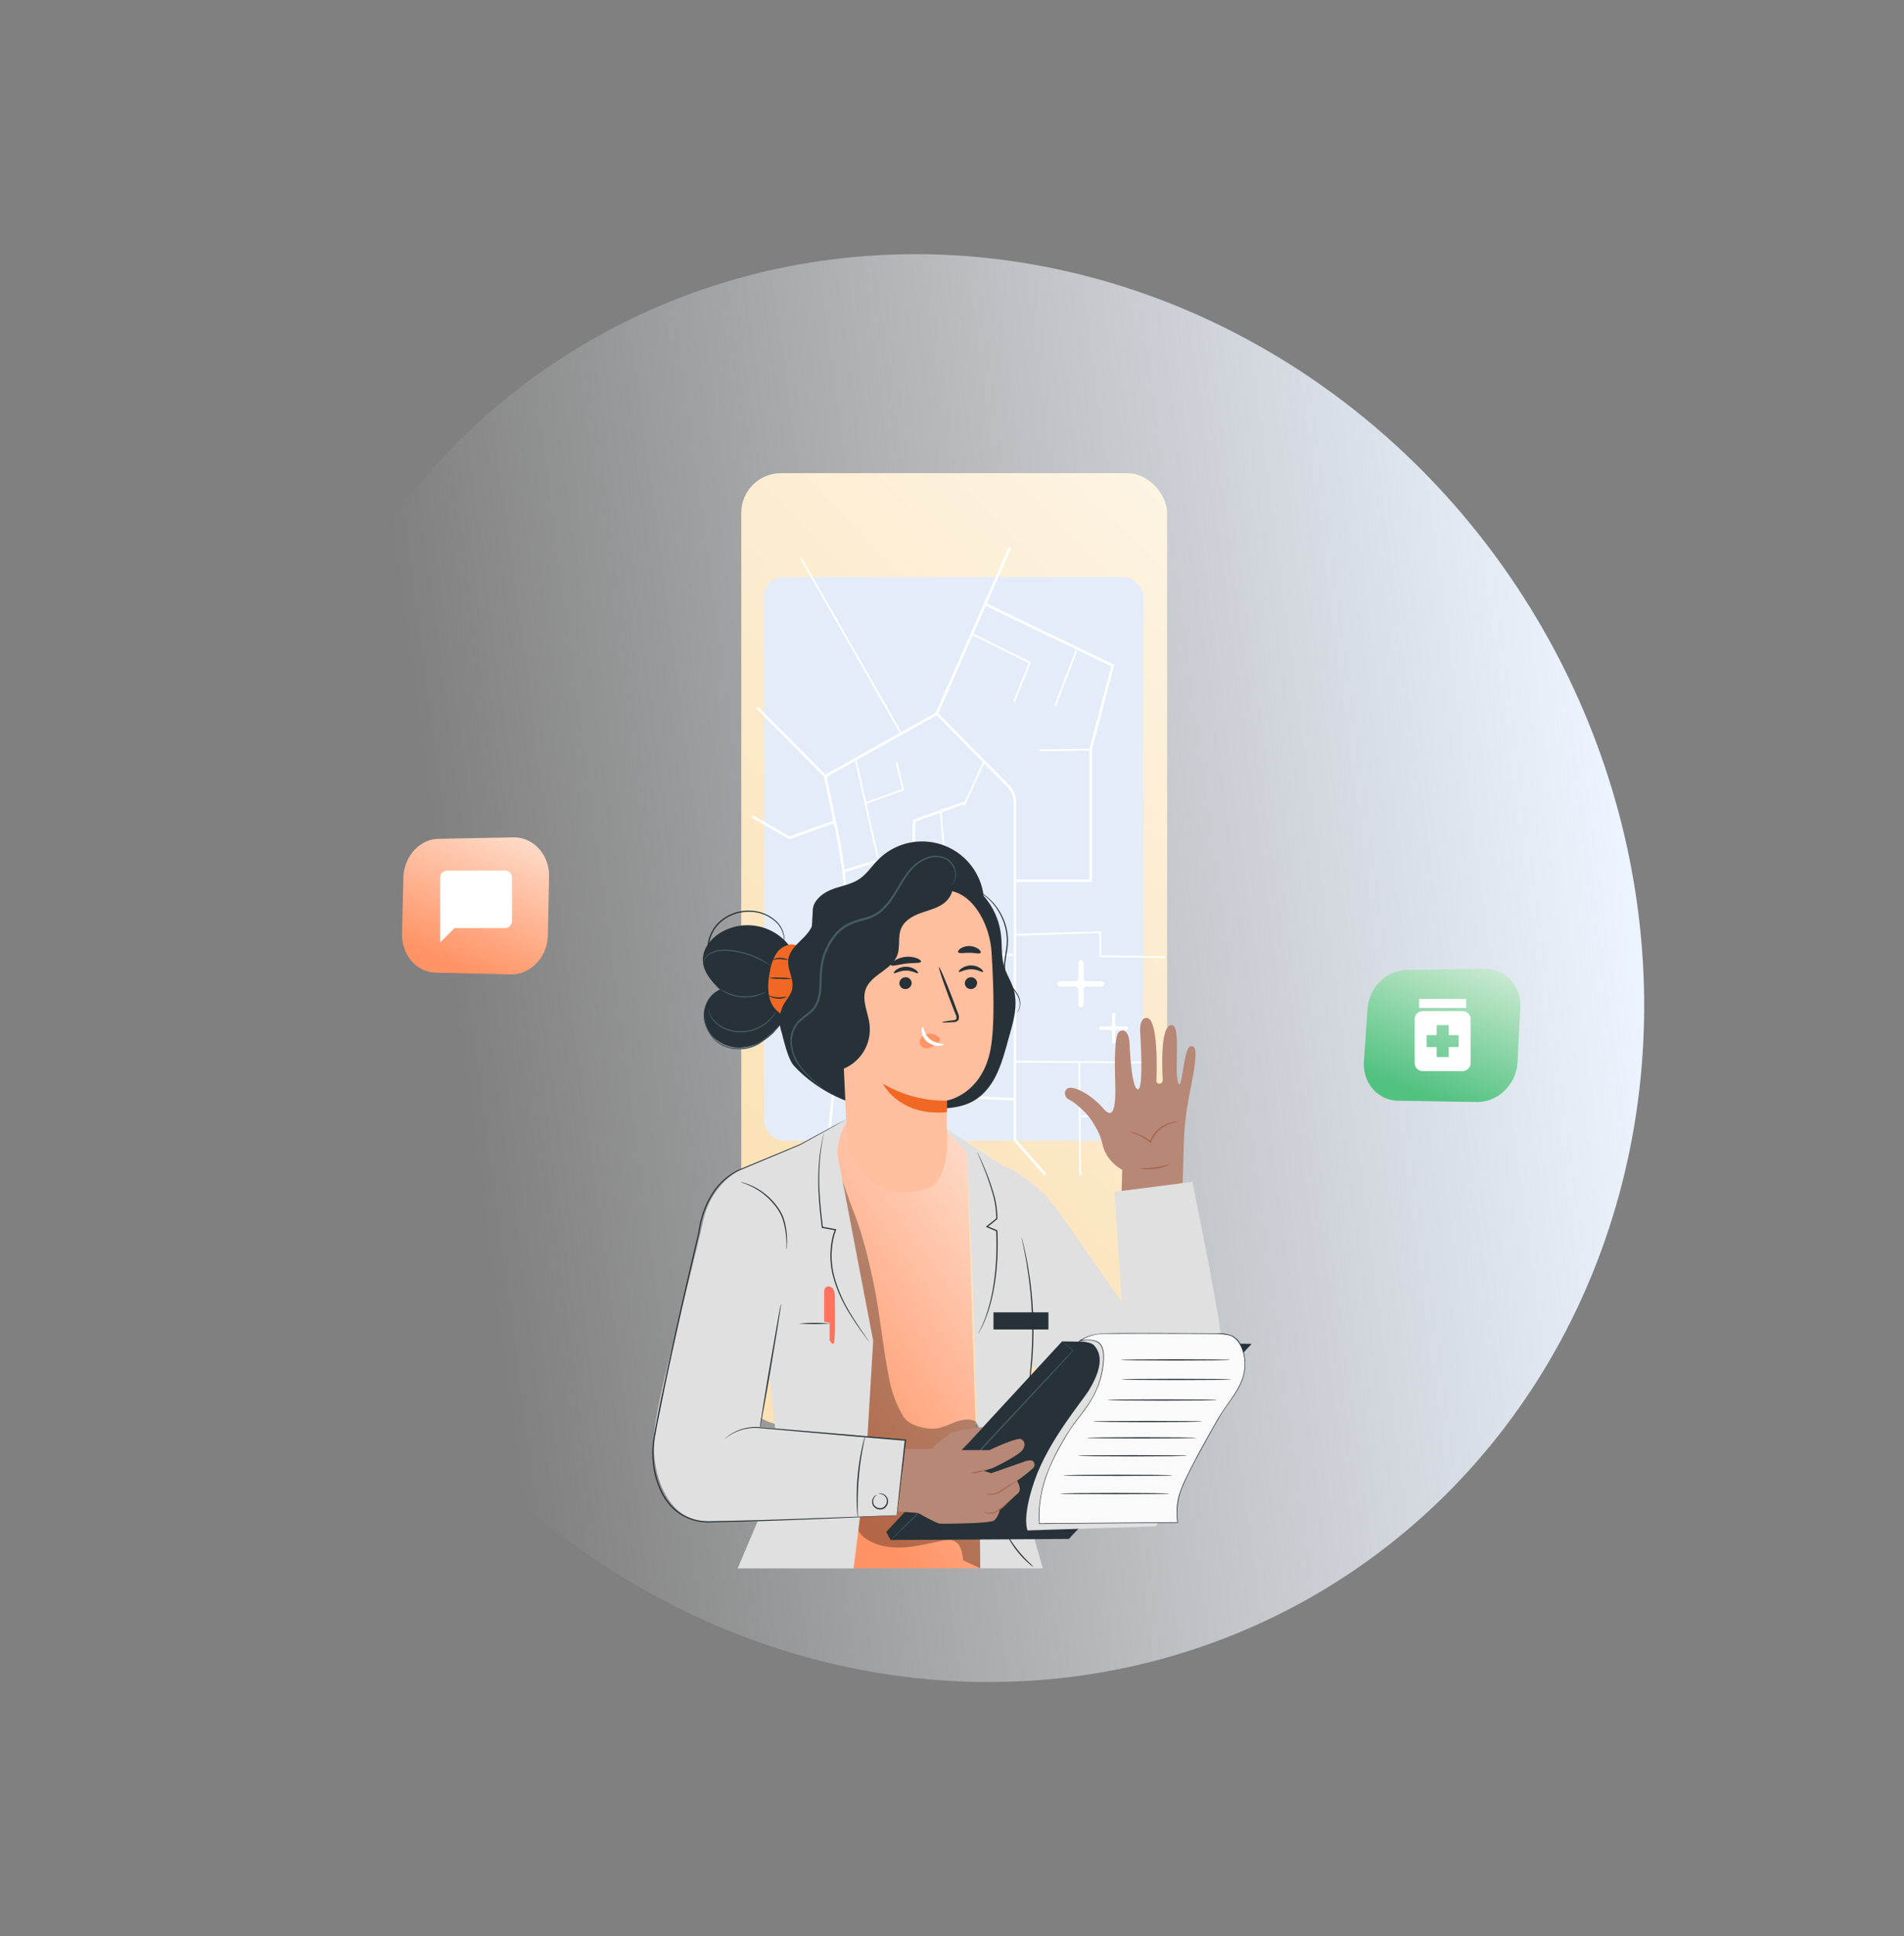 <svg xmlns="http://www.w3.org/2000/svg" xmlns:xlink="http://www.w3.org/1999/xlink" width="1051.866" height="1069.221" viewBox="0 0 1051.866 1069.221">
  <rect x="0" y="0" width="1051.866" height="1069.221" fill="#808080" stroke="none"/>
  <defs>
    <linearGradient id="linear-gradient" x1="0.664" y1="0.03" x2="0.327" y2="0.823" gradientUnits="objectBoundingBox">
      <stop offset="0" stop-color="#ecf4ff"/>
      <stop offset="1" stop-color="#f7f9fc" stop-opacity="0"/>
    </linearGradient>
    <linearGradient id="linear-gradient-2" x1="1.128" y1="-0.377" x2="0.5" y2="1" gradientUnits="objectBoundingBox">
      <stop offset="0" stop-color="#fefbf4"/>
      <stop offset="1" stop-color="#fbe1b5"/>
    </linearGradient>
    <linearGradient id="linear-gradient-3" x1="1.128" y1="-0.377" x2="0.5" y2="1" gradientUnits="objectBoundingBox">
      <stop offset="0" stop-color="#fefbf4"/>
      <stop offset="1" stop-color="#ff9365"/>
    </linearGradient>
    <linearGradient id="linear-gradient-5" x1="1.128" y1="-0.377" x2="0.5" y2="1" gradientUnits="objectBoundingBox">
      <stop offset="0" stop-color="#fefbf4"/>
      <stop offset="1" stop-color="#52c280"/>
    </linearGradient>
  </defs>
  <g id="ill_doctors" transform="translate(-16 -5.389)">
    <ellipse id="Ellipse_6917" data-name="Ellipse 6917" cx="400.04" cy="376.332" rx="400.04" ry="376.332" transform="translate(667.826 5.389) rotate(60)" fill="url(#linear-gradient)"/>
    <g id="Group_41" data-name="Group 41" transform="translate(425.508 266.667)">
      <g id="Group_38" data-name="Group 38">
        <g id="base">
          <g id="Group_35" data-name="Group 35">
            <rect id="Rectangle_62" data-name="Rectangle 62" width="235.267" height="525.252" rx="22" fill="url(#linear-gradient-2)"/>
          </g>
        </g>
        <g id="map" transform="translate(6.13 40.956)">
          <g id="Group_37" data-name="Group 37">
            <rect id="Rectangle_69" data-name="Rectangle 69" width="209.57" height="311.247" rx="11.049" transform="translate(6.452 16.45)" fill="#e4ecf9"/>
            <g id="Group_36" data-name="Group 36">
              <line id="Line_39" data-name="Line 39" x1="8.788" y2="21.657" transform="translate(144.608 63.551)" fill="none" stroke="#fff" stroke-width="0.992"/>
              <line id="Line_40" data-name="Line 40" x2="32.37" y2="3.905" transform="translate(48.611 268.406)" fill="none" stroke="#fff" stroke-width="0.992"/>
              <line id="Line_41" data-name="Line 41" x2="54.951" y2="96.214" transform="translate(26.919 6.036)" fill="none" stroke="#fff" stroke-width="0.992"/>
              <line id="Line_42" data-name="Line 42" x1="11.791" y2="30.77" transform="translate(167.3 56.806)" fill="none" stroke="#fff" stroke-width="0.992"/>
              <path id="Path_69" data-name="Path 69" d="M251.849,162.406l40.22,40.738a12.856,12.856,0,0,1,3.556,7.4h0a13.569,13.569,0,0,1,.107,1.7v186.37l16.909,19.172" transform="translate(-150.68 -71.267)" fill="none" stroke="#fff" stroke-width="1.417"/>
              <line id="Line_43" data-name="Line 43" x1="40.49" y2="91.836" transform="translate(101.893)" fill="none" stroke="#fff" stroke-width="1.417"/>
              <line id="Line_44" data-name="Line 44" x1="31.591" y1="15.622" transform="translate(121.693 48.048)" fill="none" stroke="#fff" stroke-width="0.992"/>
              <line id="Line_45" data-name="Line 45" x2="74.752" y2="0.474" transform="translate(144.608 284.028)" fill="none" stroke="#fff" stroke-width="0.992"/>
              <path id="Path_70" data-name="Path 70" d="M186.6,160.672l37.6,37.87,62.07-34.793" transform="translate(-183.926 -72.15)" fill="none" stroke="#fff" stroke-width="1.417"/>
              <path id="Path_71" data-name="Path 71" d="M211.578,185.76l6.332,30.164a269.867,269.867,0,0,1,4.379,82.454L211.356,406.829" transform="translate(-171.311 -59.368)" fill="none" stroke="#fff" stroke-width="1.417"/>
              <path id="Path_72" data-name="Path 72" d="M218.535,233.184l38.108-11.9c0-2.839.444-15.857.444-15.857l27.587-9.941" transform="translate(-167.653 -54.415)" fill="none" stroke="#fff" stroke-width="1.417"/>
              <line id="Line_46" data-name="Line 46" x2="6.897" y2="79.173" transform="translate(104.118 146.274)" fill="none" stroke="#fff" stroke-width="0.992"/>
              <line id="Line_47" data-name="Line 47" x1="11.012" y2="24.142" transform="translate(117.021 118.227)" fill="none" stroke="#fff" stroke-width="0.992"/>
              <line id="Line_48" data-name="Line 48" x1="12.459" y1="55.031" transform="translate(56.953 116.806)" fill="none" stroke="#fff" stroke-width="0.992"/>
              <line id="Line_49" data-name="Line 49" x1="1.223" y2="40.356" transform="translate(123.696 224.5)" fill="none" stroke="#fff" stroke-width="0.992"/>
              <line id="Line_50" data-name="Line 50" y1="7.692" x2="21.469" transform="translate(61.848 133.848)" fill="none" stroke="#fff" stroke-width="0.992"/>
              <line id="Line_51" data-name="Line 51" x1="3.671" y1="15.267" transform="translate(79.646 118.582)" fill="none" stroke="#fff" stroke-width="0.992"/>
              <path id="Path_73" data-name="Path 73" d="M287.443,275.628h40.935V203.2l12.236-46.391-70.747-34.083" transform="translate(-141.5 -91.483)" fill="none" stroke="#fff" stroke-width="1.417"/>
              <path id="Path_74" data-name="Path 74" d="M216.367,288.309" transform="translate(-168.758 -7.121)" fill="#fff"/>
              <path id="Path_75" data-name="Path 75" d="M186.006,246.913l22.693,7.574-7.564,42.6,31.147,5.68" transform="translate(-184.226 -28.211)" fill="none" stroke="#fff" stroke-width="1.417"/>
              <line id="Line_52" data-name="Line 52" x2="28.032" y2="5.68" transform="translate(21.802 242.371)" fill="none" stroke="#fff" stroke-width="0.992"/>
              <path id="Path_76" data-name="Path 76" d="M230.212,203.34l-24.917,8.994L184.827,200.5" transform="translate(-184.827 -51.858)" fill="none" stroke="#fff" stroke-width="1.417"/>
              <line id="Line_53" data-name="Line 53" x2="0.445" y2="62.486" transform="translate(180.649 284.501)" fill="none" stroke="#fff" stroke-width="0.992"/>
              <line id="Line_54" data-name="Line 54" x1="49.834" y1="2.367" transform="translate(94.774 302.49)" fill="none" stroke="#fff" stroke-width="1.417"/>
              <path id="Path_77" data-name="Path 77" d="M257.881,368l7.564-100.356-46.719-5.681" transform="translate(-167.556 -20.542)" fill="none" stroke="#fff" stroke-width="1.417"/>
              <path id="Path_78" data-name="Path 78" d="M226.979,335.382l2.435-24.644,13.637,1.671L245,292.777" transform="translate(-163.351 -4.844)" fill="none" stroke="#fff" stroke-width="0.992"/>
              <path id="Path_79" data-name="Path 79" d="M281.216,244.256c.661,0,46.72-1.42,46.72-1.42v13.255l36.04.474" transform="translate(-135.718 -30.289)" fill="none" stroke="#fff" stroke-width="0.992"/>
              <path id="Path_80" data-name="Path 80" d="M305.092,310.421c1.336-.474,25.362-.474,25.362-.474" transform="translate(-123.554 3.903)" fill="none" stroke="#fff" stroke-width="0.992"/>
              <line id="Line_55" data-name="Line 55" x1="28.477" y2="0.473" transform="translate(158.402 111.718)" fill="none" stroke="#fff" stroke-width="0.992"/>
              <path id="Path_81" data-name="Path 81" d="M239.506,298.49c.223-.709,5.562-48.284,5.562-48.284l55.84,1.42" transform="translate(-156.969 -26.534)" fill="none" stroke="#fff" stroke-width="1.417"/>
            </g>
          </g>
        </g>
      </g>
      <g id="Group_40" data-name="Group 40" transform="translate(174.707 269.094)">
        <path id="Path_86" data-name="Path 86" d="M312.7,281.747h5.211a.93.93,0,0,1,.9.957v5.558a.929.929,0,0,0,.9.958h0a.929.929,0,0,0,.9-.958V282.7a.929.929,0,0,1,.9-.957h5.209a.93.93,0,0,0,.9-.959h0a.929.929,0,0,0-.9-.958H321.5a.929.929,0,0,1-.9-.959v-5.556a.929.929,0,0,0-.9-.959h0a.929.929,0,0,0-.9.959v5.556a.93.93,0,0,1-.9.959H312.7a.93.93,0,0,0-.9.958h0A.931.931,0,0,0,312.7,281.747Z" transform="translate(-288.713 -243.385)" fill="#fff"/>
        <path id="Path_87" data-name="Path 87" d="M297.978,267.581h8.532a1.47,1.47,0,0,1,1.47,1.47v8.532a1.473,1.473,0,0,0,1.472,1.472h0a1.471,1.471,0,0,0,1.47-1.472v-8.532a1.47,1.47,0,0,1,1.472-1.47h8.532a1.471,1.471,0,0,0,1.47-1.472h0a1.47,1.47,0,0,0-1.47-1.47h-8.532a1.472,1.472,0,0,1-1.472-1.472v-8.532a1.471,1.471,0,0,0-1.47-1.472h0a1.473,1.473,0,0,0-1.472,1.472v8.532a1.471,1.471,0,0,1-1.47,1.472h-8.532a1.47,1.47,0,0,0-1.472,1.47h0A1.472,1.472,0,0,0,297.978,267.581Z" transform="translate(-296.506 -253.164)" fill="#fff"/>
      </g>
    </g>
    <g id="doctor" transform="translate(106.25 388.851)">
      <path id="Path_1038" data-name="Path 1038" d="M439.613,359.4l5.737,5.737a3.413,3.413,0,0,0,2.337.969,3.307,3.307,0,0,0,3.32-3.32,3.412,3.412,0,0,0-.969-2.337l-5.737-5.737a3.327,3.327,0,0,0-5.671,2.337,3.453,3.453,0,0,0,.983,2.35Z" transform="translate(55.269 89.392)" fill="#fafafa"/>
      <path id="Path_1039" data-name="Path 1039" d="M458.225,292.935a60,60,0,0,1-12.855,0A60,60,0,0,1,458.225,292.935Z" transform="translate(57.48 69.337)" fill="#455a64"/>
      <path id="Path_1040" data-name="Path 1040" d="M504.3,190.209c-2.271-6.892,1.833-31.607-3.572-31.647-6.906-.066-4.927,27.888-4.94,30.438s-3.626,2.47-3.493.212c.186-3.24,1.328-35.179-5.631-34.621-3.838.305-3.347,7.278-3.347,7.278s2.138,31.952-1.129,32.112-4.436-18.486-4.7-25.046c-.266-6.282-2.908-8.778-5.8-6.64s-2.311,21.023-2.151,27.331.9,23.586-6.388,15.179-15.936-12.191-19.017-11.594-3.187,5.046-.066,6.494c2.523,1.169,6.162,4.409,8.792,6.959a39.838,39.838,0,0,1,5.312,7.224,34.726,34.726,0,0,1,4.4,10.624,21.487,21.487,0,0,0,10.877,13.918h0l-.345,11.713,33.665-2.922.651-22.151c.345-16.932,3.307-28.327,5.086-38.393,2.855-16.056.784-16.547-1.142-16.454C507.151,170.369,506.526,196.929,504.3,190.209Z" transform="translate(56.297 24.069)" fill="#b78876"/>
      <path id="Path_1041" data-name="Path 1041" d="M495.466,197.79a39.606,39.606,0,0,0-4.621,1.155,17.809,17.809,0,0,0-8.738,7,16.975,16.975,0,0,0-1.554,3.108l-.2.5-.412-.345a27.688,27.688,0,0,0-7.809-4.582c-2.125-.823-3.479-1.1-3.453-1.222a11.355,11.355,0,0,1,3.626.757,24.821,24.821,0,0,1,8.127,4.449l-.611.173a17.27,17.27,0,0,1,1.607-3.267,17.782,17.782,0,0,1,4.489-4.715,17.463,17.463,0,0,1,4.741-2.39,15.059,15.059,0,0,1,3.506-.677,4.37,4.37,0,0,1,1.3.053Z" transform="translate(65.126 38.215)" fill="#aa6550"/>
      <path id="Path_1042" data-name="Path 1042" d="M489.433,215.607a22.152,22.152,0,0,1-8.167,2.284,22.417,22.417,0,0,1-8.486-.2c0-.239,3.785,0,8.38-.6S489.367,215.382,489.433,215.607Z" transform="translate(66.471 44.076)" fill="#aa6550"/>
      <path id="Path_1043" data-name="Path 1043" d="M417.28,216.36s17.543,8.964,26.773,21.872,37.1,52.935,37.1,52.935l-3.984-60.744,43.054-5.578s12.523,61.182,15.458,82.337c2.736,19.8,1.594,39.283-17.742,49.907-22.815,12.536-48.725-4.4-57.344-10.823-10.7-7.968-30.465-21-30.465-21Z" transform="translate(48.266 44.332)" fill="#e0e0e0"/>
      <path id="Path_1044" data-name="Path 1044" d="M419,215.055l-12.284-13.718-53.692-4.117-6.959,11.248,18.818,117.45-8.473,118.645h69.96Z" transform="translate(24.908 38.054)" fill="url(#linear-gradient-3)"/>
      <g id="Group_531" data-name="Group 531" transform="translate(383.1 446.867)" opacity="0.3">
        <path id="Path_1045" data-name="Path 1045" d="M356.661,364.08c1.846-1.965,4.874-4.688,7.57-4.741,19.336-.425,39.084-2.364,58.433-2.789l.744,35.75-9.416-4.409c-.531-3.984-1.209-8.911-4.914-10.624-2.1-1-4.555-.611-6.826-.159-6.985,1.328-13.918,3.187-21.023,3.625s-14.542-.584-20.5-4.475a12.482,12.482,0,0,1-4.9-5.312,6.454,6.454,0,0,1,.837-6.866Z" transform="translate(-355.198 -356.55)"/>
      </g>
      <path id="Path_1046" data-name="Path 1046" d="M391.74,200.32l34.4,22.258,7.277,23.878,6.959,74.449L432.7,397.093l13.254,46.454H411.395l-.066-18.327-3.692-129-3.612-82.178Z" transform="translate(39.889 39.071)" fill="#e0e0e0"/>
      <path id="Path_1047" data-name="Path 1047" d="M405.838,310.712a8.4,8.4,0,0,0,.571-.956c.372-.691.89-1.634,1.527-2.829s1.248-2.829,2.058-4.648c.372-.916.691-1.926,1.062-2.988s.784-2.178,1.089-3.386c2.9-9.562,4.821-23.36,4.409-38.592,0-1.182-.08-2.351-.159-3.506v-.2l-.186-.08-5.392-2.271.08.558,5.378-4.316.12-.093v-.133a46.786,46.786,0,0,0-2.457-15.405,119.941,119.941,0,0,0-4.13-11.567c-1.3-3.187-2.444-5.684-3.254-7.384-.4-.85-.717-1.487-.943-1.926a4.349,4.349,0,0,0-.372-.651,4.261,4.261,0,0,0,.266.691l.863,1.979c.744,1.713,1.819,4.236,3.068,7.437s2.656,7.092,3.984,11.58a46.89,46.89,0,0,1,2.337,15.193l.119-.226-5.392,4.316-.425.345.5.212,5.378,2.271-.2-.279c.08,1.129.119,2.3.159,3.466.412,15.166-1.421,28.911-4.2,38.513-.292,1.208-.691,2.324-1.036,3.386s-.651,2.072-1.009,2.988c-.77,1.819-1.328,3.426-1.952,4.675s-1.062,2.165-1.408,2.869a6.556,6.556,0,0,0-.465.956Z" transform="translate(44.317 42.357)" fill="#263238"/>
      <path id="Path_1048" data-name="Path 1048" d="M423.929,347.523a8.9,8.9,0,0,0,.292-1.009c.186-.717.425-1.687.73-2.9s.677-2.815,1.036-4.622.823-3.865,1.2-6.162.837-4.807,1.182-7.517.691-5.618,1.009-8.672c.558-6.122.93-12.882.93-19.987s-.425-13.851-1-19.92c-.345-3.054-.637-5.963-1.062-8.672s-.784-5.219-1.2-7.517-.85-4.343-1.222-6.149-.73-3.36-1.049-4.622-.558-2.178-.744-2.9a4.654,4.654,0,0,0-.305-1,8.13,8.13,0,0,0,.173,1.023c.159.73.359,1.713.624,2.935s.611,2.815.943,4.635.77,3.865,1.116,6.162.784,4.794,1.116,7.5.677,5.591,1,8.645c.531,6.109.916,12.842.943,19.92s-.359,13.811-.877,19.92c-.305,3.054-.558,5.95-.956,8.659s-.717,5.219-1.089,7.5-.77,4.356-1.089,6.162-.651,3.373-.93,4.648-.452,2.191-.611,2.922a4.948,4.948,0,0,0-.159,1Z" transform="translate(50.382 54.019)" fill="#263238"/>
      <path id="Path_1049" data-name="Path 1049" d="M417.61,369.34a13.51,13.51,0,0,0,1.487,3.094,51.441,51.441,0,0,0,4.714,6.826,50.691,50.691,0,0,0,5.777,5.976,13.494,13.494,0,0,0,2.749,2.072,26.563,26.563,0,0,0-2.43-2.417,75.9,75.9,0,0,1-5.578-6.042,71.707,71.707,0,0,1-4.821-6.64,26.31,26.31,0,0,0-1.9-2.869Z" transform="translate(48.374 94.513)" fill="#263238"/>
      <g id="Group_532" data-name="Group 532" transform="translate(371.363 256.509)" opacity="0.3">
        <path id="Path_1050" data-name="Path 1050" d="M423.81,358.217c-3.639-1.9-8.088-.9-11.952.571s-7.636,3.453-11.74,3.413c-5.578,0-13.479-2.085-16.388-6.826a63.745,63.745,0,0,1-7.052-17.437c-4.436-20.412-5.445-38.327-9.88-58.752-2.417-11.1-5.485-23.9-9.6-34.529-3.984-10.266-7.7-20.89-10.837-31.448.558,23.9,1.115,47.995,4.807,71.713,2.39,15.232,6.056,30.239,8.061,45.511,1.713,13.081,2.191,26.295,2.656,39.482l12.444,15.219,34.3.691,17.915-23.108Z" transform="translate(-346.36 -213.21)"/>
      </g>
      <path id="Path_1051" data-name="Path 1051" d="M324.3,216.079a42.4,42.4,0,0,0-26.029,30.146c-10.066,44.409-27.3,103.466-27.57,122.523-.345,24.263,10.266,40.876,24.117,43.944,10.956,2.417,110.226-3.015,110.226-3.015l4.7-41.434-80.465-7.4,11.009-61.527-10.9-85.219Z" transform="translate(0.183 43.591)" fill="#e0e0e0"/>
      <path id="Path_1052" data-name="Path 1052" d="M317.954,219.735l22.244-9.084L365.6,196.92l.239.744h0c-2.869,4.914-5.923,13.984-4.847,19.575l19.5,101.753-4.422,74.369-6.388,51.328H305.63l23.227-54.675L317.423,287.332Z" transform="translate(11.643 37.955)" fill="#e0e0e0"/>
      <path id="Path_1053" data-name="Path 1053" d="M326.451,273.59a2.482,2.482,0,0,0-.186.677c-.093.531-.226,1.182-.385,1.979-.332,1.806-.784,4.263-1.328,7.264-1.089,6.228-2.55,14.675-4.183,24.011s-2.962,17.809-3.984,24.05c-.465,3.015-.85,5.485-1.142,7.3l-.266,1.992a2.176,2.176,0,0,0,0,.7,3.985,3.985,0,0,0,.173-.691c.119-.518.239-1.169.412-1.965.332-1.806.784-4.263,1.328-7.264,1.116-6.135,2.656-14.608,4.21-24.011s3-17.888,3.984-24.05c.465-3.015.85-5.485,1.129-7.3.106-.81.186-1.461.252-1.992a3.981,3.981,0,0,0-.013-.7Z" transform="translate(14.699 63.105)" fill="#263238"/>
      <path id="Path_1054" data-name="Path 1054" d="M342.411,202.32a.553.553,0,0,1-.093.239,5.389,5.389,0,0,0-.212.744c-.159.664-.452,1.62-.7,2.9a89.289,89.289,0,0,0-1.7,10.956,124.31,124.31,0,0,0-.425,16.707c.212,6.348.89,13.373,1.846,20.81v.239h.226l7.277,1.328-.252-.452c-.412,1.116-.85,2.324-1.182,3.559a45.379,45.379,0,0,0,.837,24.675,77.931,77.931,0,0,0,8.539,18.393c3.028,4.914,5.777,8.7,7.663,11.328l2.2,2.988.584.77c.133.159.213.252.226.239a2.588,2.588,0,0,0-.173-.279c-.133-.226-.319-.478-.531-.81l-2.1-3.068c-1.819-2.656-4.5-6.481-7.477-11.421a79.123,79.123,0,0,1-8.353-18.313,45.074,45.074,0,0,1-.77-24.329c.319-1.209.744-2.39,1.142-3.479l.146-.385-.385-.066-7.278-1.328.266.279c-.969-7.424-1.66-14.422-1.926-20.757a130.389,130.389,0,0,1,.279-16.64,100.244,100.244,0,0,1,1.5-10.943c.226-1.328.478-2.244.6-2.922a3.646,3.646,0,0,1,.146-.757A1.152,1.152,0,0,0,342.411,202.32Z" transform="translate(22.644 39.727)" fill="#263238"/>
      <path id="Path_1055" data-name="Path 1055" d="M341.611,285.727V269.5s-.212-3.984,3.161-3.161,2.736,7.158,2.736,7.158.637,24.675-.837,24.462-2.045-2.112-2.045-2.112v-9.482Z" transform="translate(23.444 60.689)" fill="#ff725e"/>
      <path id="Path_1056" data-name="Path 1056" d="M331,281.752a114.129,114.129,0,0,0,17.4,0,114.112,114.112,0,0,0-17.4,0Z" transform="translate(19.965 65.673)" fill="#263238"/>
      <path id="Path_1057" data-name="Path 1057" d="M306.85,222.85a14.137,14.137,0,0,0,1.819.664A44.568,44.568,0,0,1,313.5,225.6a37.622,37.622,0,0,1,13.041,11.129,27.76,27.76,0,0,1,2.563,4.17,26.212,26.212,0,0,1,1.541,4.3,43.742,43.742,0,0,1,1.328,7.676c.186,2.2.226,3.984.239,5.312a13.013,13.013,0,0,0,0,1.939,8.794,8.794,0,0,0,.212-1.939,51.438,51.438,0,0,0,0-5.312,39.841,39.841,0,0,0-1.169-7.8,25.812,25.812,0,0,0-1.541-4.422,28.978,28.978,0,0,0-2.656-4.29,36.136,36.136,0,0,0-13.373-11.182,33.2,33.2,0,0,0-4.954-1.912,9.563,9.563,0,0,0-1.886-.425Z" transform="translate(12.043 46.461)" fill="#263238"/>
      <path id="Path_1058" data-name="Path 1058" d="M395.386,373.4a5.778,5.778,0,0,1,0-.784c0-.558.12-1.328.212-2.258.2-2.019.491-4.9.863-8.513.81-7.344,1.939-17.689,3.267-29.92l.279.359-29.88-2.537L319.662,325.3a26.362,26.362,0,0,0-14.754,2.908,29.655,29.655,0,0,0-3.519,2.2l-.863.664a1.322,1.322,0,0,1-.305.2,20.119,20.119,0,0,1,4.568-3.307A26.135,26.135,0,0,1,319.7,324.8l50.531,4.25,29.88,2.59h.319v.319c-1.434,12.2-2.656,22.576-3.506,29.894l-1.062,8.486c-.119.943-.226,1.687-.292,2.244a4.934,4.934,0,0,1-.186.81Z" transform="translate(9.868 79.872)" fill="#263238"/>
      <path id="Path_1059" data-name="Path 1059" d="M355.762,373.176a8.764,8.764,0,0,1-.239-1.74c-.106-1.129-.213-2.776-.292-4.807a127.491,127.491,0,0,1,2.789-31.54c.438-1.979.823-3.572,1.142-4.675a7.882,7.882,0,0,1,.544-1.673,9.084,9.084,0,0,1-.279,1.74c-.252,1.248-.558,2.829-.93,4.7-.744,3.984-1.62,9.509-2.165,15.657s-.651,11.74-.624,15.777c0,1.926.066,3.533.08,4.794A8.247,8.247,0,0,1,355.762,373.176Z" transform="translate(27.885 81.195)" fill="#263238"/>
      <path id="Path_1060" data-name="Path 1060" d="M365.052,352.463a2.3,2.3,0,0,1,.983-.173,4.489,4.489,0,0,1,2.576.93,4.277,4.277,0,0,1,1.766,3.665,4.688,4.688,0,0,1-2.855,4.064,4.621,4.621,0,0,1-4.821-1.142,3.984,3.984,0,0,1-.956-3.984,4.1,4.1,0,0,1,1.527-2.271,1.78,1.78,0,0,1,.916-.425c0,.066-.292.213-.744.624a4.25,4.25,0,0,0-1.222,2.191,3.532,3.532,0,0,0,.93,3.373,3.984,3.984,0,0,0,4.13.943,4.1,4.1,0,0,0,2.457-3.453,3.812,3.812,0,0,0-1.421-3.24,4.648,4.648,0,0,0-2.311-1.036A9.14,9.14,0,0,1,365.052,352.463Z" transform="translate(29.99 88.92)" fill="#263238"/>
      <path id="Path_1061" data-name="Path 1061" d="M377.525,196.66l-.412.252-1.328.73-4.9,2.776L351.947,210.9h0l-31.872,13.36a34.237,34.237,0,0,0-16.056,13.28,45.92,45.92,0,0,0-5.073,10.266,53.515,53.515,0,0,0-2.829,11.726h0c-5.9,25.232-12.59,54.2-19.084,84.993-1.328,6.64-2.656,13.174-3.984,19.641-.332,1.62-.6,3.24-.89,4.847s-.6,3.2-.8,4.807a52.537,52.537,0,0,0-.491,9.562,47.982,47.982,0,0,0,4.223,18.034,34.3,34.3,0,0,0,4.754,7.636,26.867,26.867,0,0,0,6.64,5.684,28.379,28.379,0,0,0,16.228,3.984l16.149-.332c10.412-.252,20.12-.558,28.977-.863L389.809,416l11.408-.438,2.975-.093H405.2l-1.009.08-2.962.173-11.408.558c-9.907.465-24.236,1.1-41.952,1.753-8.858.332-18.592.664-28.991.943l-16.162.372a28.977,28.977,0,0,1-16.56-4.05,28.1,28.1,0,0,1-6.826-5.8,35.761,35.761,0,0,1-4.847-7.782,48.629,48.629,0,0,1-4.3-18.287,52.655,52.655,0,0,1,.491-9.681c.2-1.633.518-3.227.8-4.834s.558-3.24.89-4.847q1.833-9.721,3.984-19.655c6.494-30.784,13.214-59.761,19.163-84.993h0a54.159,54.159,0,0,1,2.815-11.806,45.592,45.592,0,0,1,5.166-10.372A34.648,34.648,0,0,1,319.823,223.8l31.952-13.28h0l19.017-10.319,5.02-2.656,1.328-.677Z" transform="translate(0 37.87)" fill="#263238"/>
      <rect id="Rectangle_7417" data-name="Rectangle 7417" width="30.359" height="9.469" transform="translate(458.601 341.237)" fill="#263238"/>
      <path id="Path_1062" data-name="Path 1062" d="M569.306,290.451l-101,107.729-98.513.611-2.337-4.476,97.1-105.206Z" transform="translate(31.924 68.196)" fill="#263238"/>
      <path id="Path_1063" data-name="Path 1063" d="M454.76,290.084s6.56,0,8.513,2.284c2.271,2.736,6.64,8.9-2.9,24.582-3.8,6.282-22.43,27.888-30.093,50.026-7.158,20.664-3.891,27.49-3.891,27.49l71.076-2.271,1.328-2.563s30.9-83.665,22.723-99.6C517.748,282.767,454.256,287.4,454.76,290.084Z" transform="translate(51.012 67.221)" fill="#e0e0e0"/>
      <path id="Path_1064" data-name="Path 1064" d="M507.525,390.179l-76.454.637c-.916-19.363,5.8-33.426,15.8-50.04,3.825-6.361,9.057-11.806,12.869-18.181a48.951,48.951,0,0,0,6.839-22.1c.2-3.108,0-6.467-1.9-8.924s-8.725-2.59-11.673-1.328a22.285,22.285,0,0,1,11.262-4.157c6.175-.518,56.72-.173,66.122-.093a28.991,28.991,0,0,1,6.706,1.089c6.853,3.546,8.26,12.882,7.291,19.6-.916,6.361-4.861,12.364-9.814,19.084a64,64,0,0,0-3.984,6c-5.219,9.044-19.628,34.409-22.218,43.161a40.173,40.173,0,0,0-.85,15.246Z" transform="translate(52.762 67.113)" fill="#fafafa"/>
      <path id="Path_1065" data-name="Path 1065" d="M507.559,390.073l-18.406.146-35.166.292-14.768.133h-4.94a12.828,12.828,0,0,1-2.762,0H431.1c-.04,0,.106-1.421.093-1.58v-2.005q0-1.952.12-3.9a67.3,67.3,0,0,1,2.576-14.688c2.842-9.641,7.716-18.592,12.869-27.118,2.829-4.7,6.335-8.911,9.575-13.28a55.364,55.364,0,0,0,7.517-13.533,47.447,47.447,0,0,0,3.041-15.033c.093-3.293-.385-7.809-3.851-9.3a12.961,12.961,0,0,0-4.98-.876c-1.129,0-3.745-.146-4.714.637-.279.212-.133.292.066.239a2.14,2.14,0,0,0,.452-.319c.518-.345,1.062-.677,1.607-.969a23.015,23.015,0,0,1,5.91-2.218c4.117-.916,8.579-.651,12.776-.691,13.094-.106,26.2,0,39.309,0l15.126.093a35.347,35.347,0,0,1,7.092.677c3.984.837,6.64,4.861,7.809,8.513a25.112,25.112,0,0,1,.664,12.311c-1.009,5.193-3.864,9.841-6.826,14.143-2.656,3.878-5.432,7.623-7.8,11.713-1.62,2.855-3.24,5.7-4.847,8.566-3.838,6.853-7.61,13.758-11.115,20.81-3.015,6.042-5.923,12.032-6.388,18.884a39.844,39.844,0,0,0,.279,8.526c0,.212.359.119.319-.093a36.706,36.706,0,0,1,2.855-20.332c3-6.839,6.56-13.453,10.133-20q4.887-8.964,9.987-17.8c4.954-8.566,12.922-16.043,14.024-26.348.677-6.441-.81-15.936-7.57-18.818a20.065,20.065,0,0,0-7.317-1.076h-5.525c-12.868-.08-25.75-.146-38.619-.133-5.551,0-11.1,0-16.653.106-5.033.093-9.854.584-14.343,3.2a15.044,15.044,0,0,0-1.766,1.169c-.12.093,0,.332.173.279a14.489,14.489,0,0,1,9.1-.133c3.984,1.328,4.449,6.109,4.289,9.761a48.977,48.977,0,0,1-8.1,24.528c-2.364,3.586-5.1,6.919-7.663,10.372a105.764,105.764,0,0,0-6.64,10.292,114.688,114.688,0,0,0-9.615,20.279,69.136,69.136,0,0,0-3.572,25.365.173.173,0,0,0,.173.173l25.83-.212,41.169-.345,9.442-.08a.173.173,0,1,0-.013-.332Z" transform="translate(52.729 67.06)" fill="#263238"/>
      <path id="Path_1066" data-name="Path 1066" d="M500.1,352.465c0,.2-13.479.345-30.12.345s-30.119-.146-30.119-.345,13.493-.345,30.119-.345S500.1,352.279,500.1,352.465Z" transform="translate(55.673 88.864)" fill="#263238"/>
      <path id="Path_1067" data-name="Path 1067" d="M501.369,344.885c0,.186-13.479.345-30.12.345s-30.119-.159-30.119-.345,13.493-.345,30.119-.345S501.369,344.686,501.369,344.885Z" transform="translate(56.09 86.378)" fill="#263238"/>
      <path id="Path_1068" data-name="Path 1068" d="M507.469,336.745c0,.186-13.493.345-30.119.345s-30.12-.159-30.12-.345,13.479-.345,30.12-.345S507.469,336.546,507.469,336.745Z" transform="translate(58.09 83.708)" fill="#263238"/>
      <path id="Path_1069" data-name="Path 1069" d="M511.219,329.305c0,.186-13.479.345-30.12.345s-30.12-.159-30.12-.345,13.493-.345,30.12-.345S511.219,329.119,511.219,329.305Z" transform="translate(59.321 81.267)" fill="#263238"/>
      <path id="Path_1070" data-name="Path 1070" d="M513.716,322.505c0,.186-13.479.345-30.106.345s-30.119-.159-30.119-.345,13.479-.345,30.119-.345S513.716,322.306,513.716,322.505Z" transform="translate(60.144 79.037)" fill="#263238"/>
      <path id="Path_1071" data-name="Path 1071" d="M519.879,313.565c0,.2-13.479.345-30.119.345s-30.12-.146-30.12-.345,13.493-.345,30.12-.345S519.879,313.379,519.879,313.565Z" transform="translate(62.161 76.104)" fill="#263238"/>
      <path id="Path_1072" data-name="Path 1072" d="M525.679,305.015c0,.186-13.479.345-30.12.345s-30.12-.159-30.12-.345,13.493-.345,30.12-.345S525.679,304.829,525.679,305.015Z" transform="translate(64.064 73.3)" fill="#263238"/>
      <path id="Path_1073" data-name="Path 1073" d="M525.266,296.885c0,.186-13.479.345-30.106.345S465,297.071,465,296.885s13.479-.345,30.12-.345S525.266,296.686,525.266,296.885Z" transform="translate(63.919 70.633)" fill="#263238"/>
      <path id="Path_1074" data-name="Path 1074" d="M463.988,289.11a2.058,2.058,0,0,1,.412.292l1.2.943,4.568,3.718.12.106-.106.12c-8.22,8.991-26.042,28.207-46.72,50.372-14.263,15.631-28.008,29.03-37.955,38.685-4.98,4.834-9.031,8.7-11.846,11.368l-3.267,3.054-.863.77-.305.252s.08-.106.252-.292l.823-.837,3.174-3.147L385.17,383c9.854-9.761,23.519-23.174,37.782-38.818,20.677-22.165,38.606-41.275,47-50.106v.226l-4.489-3.838-1.142-1a2.243,2.243,0,0,1-.332-.358Z" transform="translate(32.502 68.196)" fill="#455a64"/>
      <path id="Path_1075" data-name="Path 1075" d="M376.337,336.715h14.422s9.748-8.5,11.952-9.15c4.635-1.394,16.6-2.855,16.6-2.855l-8.167,8.871h0c-1.9,2.045-5.379,3.891-3.32,3.891h15.007s15.339-7.357,17.623-6.016c1.912,1.129,2.576,3.174.624,6.016s-15.405,9.562-16.959,10.08l-4.4,1.328,4.13,1.328,19.562-6.839c1.262-.226,3.028-.438,3.6.305a2.656,2.656,0,0,1-.106,3.785,83.051,83.051,0,0,1-8.845,6.945s3.121,4.595.531,6.919-10.08,9.3-10.08,9.3-.784,3.878-3.108,5.684-27.888,1.806-29.734,1.806-12.151-5.936-12.151-5.936l-11.222-.837Z" transform="translate(33.512 79.873)" fill="#b78876"/>
      <path id="Path_1076" data-name="Path 1076" d="M408.92,354.417a7.849,7.849,0,0,0,2.8.385,8.5,8.5,0,0,0,3.054-.544,17.261,17.261,0,0,0,3.333-1.766c2.218-1.448,4.2-2.776,5.617-3.772a12.594,12.594,0,0,0,2.231-1.7,13.279,13.279,0,0,0-2.457,1.328c-1.487.89-3.506,2.178-5.724,3.612a17.937,17.937,0,0,1-3.2,1.753,8.937,8.937,0,0,1-2.869.637C410.009,354.444,408.92,354.324,408.92,354.417Z" transform="translate(45.524 87.191)" fill="#aa6550"/>
      <path id="Path_1077" data-name="Path 1077" d="M408,360.945a3.187,3.187,0,0,0,1.952,1.089,7.184,7.184,0,0,0,5.312-.876,21.874,21.874,0,0,0,4.29-3.187c.983-.943,1.514-1.607,1.448-1.66a70.806,70.806,0,0,1-6.029,4.316,7.331,7.331,0,0,1-4.9,1,11.344,11.344,0,0,1-2.072-.677Z" transform="translate(45.222 90.239)" fill="#aa6550"/>
      <path id="Path_1078" data-name="Path 1078" d="M402.58,344.257a10.265,10.265,0,0,0,4.05-.319,10.117,10.117,0,0,0,3.838-1.328,22.089,22.089,0,0,0-3.984.73A20.372,20.372,0,0,0,402.58,344.257Z" transform="translate(43.444 85.745)" fill="#aa6550"/>
      <path id="Path_1079" data-name="Path 1079" d="M341.285,130.963a29.137,29.137,0,0,0-40.013-11c-5.724,3.32-10.491,9.3-10.106,15.936.359,6.242,5.007,11.275,9.389,15.724-6.985,2.908-10.478,11.753-8.194,18.951s9.482,12.284,17,12.975,15.1-2.576,20.531-7.835a41.289,41.289,0,0,0,10.73-19.628" transform="translate(6.891 11.429)" fill="#263238"/>
      <path id="Path_1080" data-name="Path 1080" d="M316.826,149.051a12.124,12.124,0,0,1-3.825.969,18.074,18.074,0,0,1-10.465-2.178,18.42,18.42,0,0,1-5.724-4.794,17.769,17.769,0,0,1-3.493-7.835,21.248,21.248,0,0,1,5.485-18.3,23.8,23.8,0,0,1,17.928-6.906,21.806,21.806,0,0,1,14.608,6.016,14.529,14.529,0,0,1,4.3,9.721,11.512,11.512,0,0,1-.279,2.922c-.066.332-.173.571-.212.73s-.093.239-.106.239a16.391,16.391,0,0,0,.332-3.891A14.529,14.529,0,0,0,331,116.368a21.421,21.421,0,0,0-14.263-5.724,23.307,23.307,0,0,0-17.41,6.746,20.7,20.7,0,0,0-5.312,17.716,17.131,17.131,0,0,0,3.307,7.583,18.592,18.592,0,0,0,15.6,7.052A28.611,28.611,0,0,0,316.826,149.051Z" transform="translate(7.498 9.437)" fill="#263238"/>
      <path id="Path_1081" data-name="Path 1081" d="M323.784,144.246a3.984,3.984,0,0,1-.916.584,16.3,16.3,0,0,1-2.656,1.208,22.762,22.762,0,0,1-4.25,1.062,26.306,26.306,0,0,1-5.378.186,24.941,24.941,0,0,1-5.312-1,23.294,23.294,0,0,1-4.051-1.687,17.838,17.838,0,0,1-2.483-1.594c-.544-.438-.823-.691-.8-.73s1.328.823,3.506,1.886a25.629,25.629,0,0,0,14.369,2.3,26.278,26.278,0,0,0,4.183-.89C322.363,144.857,323.717,144.126,323.784,144.246Z" transform="translate(9.12 20.032)" fill="#455a64"/>
      <path id="Path_1082" data-name="Path 1082" d="M291.14,133.737a5.589,5.589,0,0,1,.531-1.594,9.177,9.177,0,0,1,2.815-3.639,13.28,13.28,0,0,1,6.467-2.178,31.993,31.993,0,0,1,8.327.4,43.917,43.917,0,0,1,14.223,4.9,36.836,36.836,0,0,1,3.851,2.457,6.72,6.72,0,0,1,1.328,1.062,7.224,7.224,0,0,1-1.448-.85c-.916-.558-2.244-1.328-3.984-2.231a47.557,47.557,0,0,0-14.1-4.661,33.2,33.2,0,0,0-8.141-.438,13.134,13.134,0,0,0-6.242,1.939,9.19,9.19,0,0,0-2.855,3.36,16.552,16.552,0,0,1-.77,1.474Z" transform="translate(6.89 14.764)" fill="#455a64"/>
      <path id="Path_1083" data-name="Path 1083" d="M330.907,152.363a.97.97,0,0,1-.186.452c-.186.292-.4.677-.717,1.2a21.971,21.971,0,0,1-3.347,3.9,22.881,22.881,0,0,1-6.4,4.143,22.576,22.576,0,0,1-9.177,1.819,22.072,22.072,0,0,1-9.123-2.005,17.012,17.012,0,0,1-6.016-4.7,11.2,11.2,0,0,1-2.218-4.648,7.507,7.507,0,0,1-.173-1.394q0-.478,0-.478a13.48,13.48,0,0,0,.4,1.806,11.952,11.952,0,0,0,2.351,4.409,17.1,17.1,0,0,0,5.9,4.436,21.951,21.951,0,0,0,8.871,1.886,22.735,22.735,0,0,0,8.911-1.713,23.107,23.107,0,0,0,6.321-3.984A32.166,32.166,0,0,0,330.907,152.363Z" transform="translate(7.68 22.778)" fill="#455a64"/>
      <path id="Path_1084" data-name="Path 1084" d="M334.025,158.511a12.177,12.177,0,0,1-1.461,1.766c-.983,1.089-2.444,2.656-4.382,4.422-.97.89-2.072,1.833-3.294,2.789a21.115,21.115,0,0,1-15.285,4.9,18.937,18.937,0,0,1-10.7-3.692,19.482,19.482,0,0,1-5.618-7.371,17.091,17.091,0,0,1-1.474-6.069,12.858,12.858,0,0,1,0-1.713,2.658,2.658,0,0,1,.093-.584,2.056,2.056,0,0,1,0,.6,12.315,12.315,0,0,0,.093,1.673,17.873,17.873,0,0,0,1.634,5.9,19.456,19.456,0,0,0,5.578,7.065A18.593,18.593,0,0,0,309.55,171.7a22.577,22.577,0,0,0,10.81-2.045A23.185,23.185,0,0,0,324.45,167c1.222-.93,2.324-1.846,3.307-2.656,1.965-1.713,3.479-3.2,4.529-4.236a20.006,20.006,0,0,1,1.74-1.594Z" transform="translate(7.099 23.536)" fill="#455a64"/>
      <path id="Path_1085" data-name="Path 1085" d="M336.48,127.55l1.939,1.527c-.784-3.294-4.475-5.312-7.849-5.02a11.368,11.368,0,0,0-8.088,5.578,27.529,27.529,0,0,0-3.254,9.588c-1.036,5.578-1.554,11.527.664,16.733s7.968,9.3,13.44,7.968,8.539-7.317,9.363-12.9a31.3,31.3,0,0,0-6.215-23.479Z" transform="translate(15.812 14.046)" fill="#f06824"/>
      <path id="Path_1086" data-name="Path 1086" d="M328.8,145.9a8.446,8.446,0,0,1-5.312,1.142,11.181,11.181,0,0,1-3.758-.837c-.969-.385-1.328-1.116-1.142-1.129a4.608,4.608,0,0,0,1.328.677,16.564,16.564,0,0,0,3.626.6A37.831,37.831,0,0,0,328.8,145.9Z" transform="translate(15.879 20.951)" fill="#263238"/>
      <path id="Path_1087" data-name="Path 1087" d="M331.442,138.44a28.327,28.327,0,0,1-6.375.146,28.793,28.793,0,0,1-6.348-.545,30.334,30.334,0,0,1,6.375-.146A30.851,30.851,0,0,1,331.442,138.44Z" transform="translate(15.937 18.56)" fill="#263238"/>
      <path id="Path_1088" data-name="Path 1088" d="M328.781,130.593c0,.226-1.965,0-4.276-.266a10.252,10.252,0,0,0-2.922.173c-.73.159-1.169.345-1.222.252s.319-.425,1.076-.73a7.477,7.477,0,0,1,3.108-.385A11.434,11.434,0,0,1,328.781,130.593Z" transform="translate(16.473 15.876)" fill="#263238"/>
      <path id="Path_1089" data-name="Path 1089" d="M337.316,119.829c-.159-5.551,4.993-9.854,10.173-11.952s10.93-2.8,15.551-5.91c4.09-2.749,6.839-7.039,10.292-10.558a34.263,34.263,0,0,1,57.623,15.724c1.992,7.968.637,17.264-5.6,22.576-7.251,6.109-18.008,4.754-27.291,2.855s-19.8-3.785-27.556,1.673c-4.675,3.293-7.357,8.645-10.226,13.6s-6.441,10-11.846,11.859-12.749-1.328-12.961-7.065" transform="translate(21.431 0)" fill="#263238"/>
      <path id="Path_1090" data-name="Path 1090" d="M341.743,118.763c.611,4.675-2.762,8.845-6.122,12.138s-7.145,6.786-7.742,11.448c-.691,5.458,3.28,10.823,2.125,16.189-.73,3.413-3.373,6.042-4.98,9.137a19.336,19.336,0,0,0-1,14.289c1.328,4.7,3.586,15.193,6.853,18.845,9.031,10.093,23.4,18.8,36.6,21.833s26.906,3.054,40.425,2.218c11.062-.677,23.785-.173,33.015-15.392,4.768-7.888,7.145-18.367,9.681-27.224,2.178-7.636,4.077-15.8,1.793-23.413-1.328-4.436-3.984-8.367-5.312-12.8-1.633-5.538-1.036-11.474-1.7-17.264A39.469,39.469,0,0,0,389.22,97.595" transform="translate(17.375 4.12)" fill="#263238"/>
      <path id="Path_1091" data-name="Path 1091" d="M351.31,208a1.736,1.736,0,0,0,.066.491Z" transform="translate(26.627 41.59)" fill="#b78876"/>
      <path id="Path_1092" data-name="Path 1092" d="M432.243,135.332c-1.036-15.87-11.607-35.339-27.424-33.625l-49.389,12.6a9.3,9.3,0,0,0-8.3,9.456l5.418,116.481a15.671,15.671,0,0,0,1.328,5.737c3.665,8.074,15.857,28.619,42.311,20.305,6.481-2.032,9.442-9.123,10.717-16.4,0-.863.359-1.633.372-2.457a78.346,78.346,0,0,0,.2-16.361c.093-9.615.08-13.559.08-13.466s20.279-3.413,24.436-29.894C434.1,174.548,433.385,152.968,432.243,135.332Z" transform="translate(25.255 6.689)" fill="#ffbe9d"/>
      <path id="Path_1093" data-name="Path 1093" d="M351.36,208.36Z" transform="translate(26.643 41.708)" fill="#b78876"/>
      <path id="Path_1094" data-name="Path 1094" d="M406.9,140.757a3.387,3.387,0,0,1-3.267,3.426,3.24,3.24,0,0,1-3.506-3.054,3.386,3.386,0,0,1,3.254-3.426,3.254,3.254,0,0,1,3.519,3.054Z" transform="translate(42.641 18.527)" fill="#263238"/>
      <path id="Path_1095" data-name="Path 1095" d="M411.021,136.339c-.425.438-3-1.461-6.64-1.448s-6.321,1.859-6.72,1.408c-.2-.2.239-1,1.394-1.846a9.363,9.363,0,0,1,5.379-1.673,8.924,8.924,0,0,1,5.312,1.7C410.849,135.33,411.234,136.14,411.021,136.339Z" transform="translate(41.816 16.916)" fill="#263238"/>
      <path id="Path_1096" data-name="Path 1096" d="M379.67,140.757a3.373,3.373,0,0,1-3.254,3.426,3.24,3.24,0,0,1-3.506-3.054,3.373,3.373,0,0,1,3.254-3.426,3.24,3.24,0,0,1,3.506,3.054Z" transform="translate(33.712 18.527)" fill="#263238"/>
      <path id="Path_1097" data-name="Path 1097" d="M383.982,136.879c-.425.438-3-1.461-6.64-1.434s-6.321,1.846-6.72,1.408c-.2-.2.226-1.009,1.328-1.859a9.376,9.376,0,0,1,5.392-1.673,9,9,0,0,1,5.312,1.7C383.809,135.923,384.194,136.72,383.982,136.879Z" transform="translate(32.946 17.093)" fill="#263238"/>
      <path id="Path_1098" data-name="Path 1098" d="M391.139,163.936c0-.212,2.258-.611,5.936-1.089.93-.093,1.806-.279,1.965-.916a4.794,4.794,0,0,0-.624-2.762c-.89-2.258-1.806-4.622-2.776-7.1-3.851-10.106-6.64-18.406-6.242-18.592s3.865,7.968,7.716,18.021q1.394,3.745,2.656,7.145a5.312,5.312,0,0,1,.491,3.652,2.3,2.3,0,0,1-1.527,1.328,6.11,6.11,0,0,1-1.58.226C393.45,164.122,391.152,164.135,391.139,163.936Z" transform="translate(39.108 17.142)" fill="#263238"/>
      <path id="Path_1099" data-name="Path 1099" d="M401.418,191.332A67.344,67.344,0,0,1,366,181.89s8.951,18.313,35.445,15.777Z" transform="translate(31.445 33.025)" fill="#f06824"/>
      <path id="Path_1100" data-name="Path 1100" d="M392.238,163.611a6.64,6.64,0,0,0-5.91-2.43,6.042,6.042,0,0,0-4.143,2.231,3.825,3.825,0,0,0-.279,4.356,4.449,4.449,0,0,0,4.794,1.209,14.012,14.012,0,0,0,4.661-2.8,3.839,3.839,0,0,0,1.036-1.089,1.2,1.2,0,0,0,0-1.328" transform="translate(36.482 26.218)" fill="#ff9365"/>
      <path id="Path_1101" data-name="Path 1101" d="M382.76,158.33c.6,0,.611,3.984,3.984,6.733s7.623,2.364,7.649,2.922c0,.239-.943.77-2.722.823a9.827,9.827,0,0,1-6.388-2.218,8.566,8.566,0,0,1-3.108-5.644C382.043,159.286,382.481,158.3,382.76,158.33Z" transform="translate(36.743 25.297)" fill="#fff"/>
      <path id="Path_1102" data-name="Path 1102" d="M386.017,131.882c-.359,1-3.984.531-8.287,1.062s-7.756,1.7-8.327.81c-.252-.425.345-1.328,1.74-2.324A14.528,14.528,0,0,1,383.8,130C385.38,130.634,386.15,131.4,386.017,131.882Z" transform="translate(32.543 15.729)" fill="#263238"/>
      <path id="Path_1103" data-name="Path 1103" d="M409.753,128.416c-.637.823-3.161,0-6.189,0s-5.578.571-6.175-.292c-.266-.425.146-1.248,1.262-2.045a8.951,8.951,0,0,1,9.96.292C409.687,127.155,410.032,128,409.753,128.416Z" transform="translate(41.716 14.268)" fill="#263238"/>
      <path id="Path_1104" data-name="Path 1104" d="M339.47,202.772a23.493,23.493,0,0,0,27.888-25.989c-.823-6.494-4.329-13.121-2.072-19.27,2.975-8.127,14.382-10.624,17.41-18.752,1.766-4.728.186-10.239,2.178-14.861,1.873-4.356,6.441-6.853,10.9-8.473s9.23-2.656,12.962-5.618,6.069-8.393,3.665-12.47a250.715,250.715,0,0,0-57.849,14.05c-4.316,1.62-8.858,3.559-11.408,7.4-2.656,4.064-2.576,9.3-2.351,14.183l3.32,71.315" transform="translate(22.743 5.291)" fill="#263238"/>
      <path id="Path_1105" data-name="Path 1105" d="M345.049,215.224a1.885,1.885,0,0,1-.438-.279l-1.169-.89c-1.023-.81-2.537-1.992-4.382-3.639a46.354,46.354,0,0,1-6.228-6.547,24.3,24.3,0,0,1-4.954-10.9,16.561,16.561,0,0,1,3.413-13.918,52.239,52.239,0,0,1,6.175-5.312,14.4,14.4,0,0,0,4.807-6.56c1.952-5.405,1.089-11.647,1.846-18.035a35.857,35.857,0,0,1,7.5-18.247,24.662,24.662,0,0,1,7.849-6.414,48.713,48.713,0,0,1,9.3-3.121,21.5,21.5,0,0,0,8.127-3.984,31.87,31.87,0,0,0,5.91-6.507c3.32-4.714,5.777-9.748,8.951-13.944a29.7,29.7,0,0,1,5.219-5.538,19.92,19.92,0,0,1,6.175-3.373,13.28,13.28,0,0,1,11.766,1.169,10.837,10.837,0,0,1,4.17,7.968,7.968,7.968,0,0,1-1.594,5.458,5.152,5.152,0,0,1-1.076,1.023c-.266.213-.412.305-.425.279s.106-.133.345-.359a6.1,6.1,0,0,0,.97-1.089,7.835,7.835,0,0,0,1.328-5.312,10.411,10.411,0,0,0-4.157-7.41,12.523,12.523,0,0,0-11.116-.916,19.336,19.336,0,0,0-5.883,3.28,29.749,29.749,0,0,0-4.993,5.471c-3.068,4.13-5.485,9.15-8.845,14a33.052,33.052,0,0,1-6.082,6.746,22.641,22.641,0,0,1-8.5,4.236A48.169,48.169,0,0,0,360,125.623a23.653,23.653,0,0,0-7.49,6.122,34.953,34.953,0,0,0-7.264,17.623c-.77,6.175.12,12.523-1.965,18.26a15.551,15.551,0,0,1-5.166,6.972,53.335,53.335,0,0,0-6.109,5.113,15.817,15.817,0,0,0-3.32,13.147,24.13,24.13,0,0,0,4.661,10.624,50.217,50.217,0,0,0,6,6.64c1.806,1.673,3.267,2.922,4.236,3.785a12.21,12.21,0,0,1,1.461,1.315Z" transform="translate(18.824 1.949)" fill="#455a64"/>
      <path id="Path_1106" data-name="Path 1106" d="M427.2,169.182a6.283,6.283,0,0,0,1.541-2.537,9.774,9.774,0,0,0-1.514-7.769c-.916-1.474-2.151-2.935-3.4-4.595a15.936,15.936,0,0,1-3.054-5.923,20.839,20.839,0,0,1-.292-7.344c.279-2.537.783-5.113,1.115-7.742a30.186,30.186,0,0,0-1.726-14.688,32.948,32.948,0,0,0-6.335-10.372,30.16,30.16,0,0,0-6.282-5.312c-1.647-1.049-2.656-1.527-2.656-1.58a2.923,2.923,0,0,1,.73.292,18.592,18.592,0,0,1,2.005,1.062,28.405,28.405,0,0,1,6.507,5.219,32.536,32.536,0,0,1,6.574,10.478,30.425,30.425,0,0,1,1.819,14.993c-.332,2.656-.85,5.246-1.129,7.729a20.21,20.21,0,0,0,.239,7.131,15.511,15.511,0,0,0,2.882,5.724c1.222,1.66,2.457,3.161,3.373,4.688a9.854,9.854,0,0,1,1.328,8.114,5.2,5.2,0,0,1-1.182,1.952,2.722,2.722,0,0,1-.544.478Z" transform="translate(44.107 6.597)" fill="#263238"/>
    </g>
    <g id="Group_510" data-name="Group 510" transform="translate(3 -35.572)">
      <path id="Rectangle_7312" data-name="Rectangle 7312" d="M20.708,1.186,61.918.391a18.274,18.274,0,0,1,7.806,1.573,19.293,19.293,0,0,1,6.361,4.6,21.294,21.294,0,0,1,4.241,6.956,23.192,23.192,0,0,1,1.441,8.6l-.642,32.187a23.8,23.8,0,0,1-1.789,8.632A22.485,22.485,0,0,1,74.8,69.92a20.371,20.371,0,0,1-6.576,4.607,18.669,18.669,0,0,1-7.906,1.547l-41.353-1.01A17.248,17.248,0,0,1,11.571,73.2,18.97,18.97,0,0,1,5.662,68.49a21.509,21.509,0,0,1-3.867-6.841,23.49,23.49,0,0,1-1.27-8.285l.76-30.707a23.874,23.874,0,0,1,1.674-8.239A22.618,22.618,0,0,1,7.148,7.641,20.1,20.1,0,0,1,13.26,3,17.75,17.75,0,0,1,20.708,1.186Z" transform="translate(234.57 503)" fill="url(#linear-gradient-3)"/>
      <path id="Path_1116" data-name="Path 1116" d="M37.73,2H5.97A3.982,3.982,0,0,0,2,5.97V41.7l7.94-7.94H37.73a3.982,3.982,0,0,0,3.97-3.97V5.97A3.982,3.982,0,0,0,37.73,2Z" transform="translate(254.15 519.722)" fill="#fff"/>
    </g>
    <g id="Group_511" data-name="Group 511" transform="translate(4 74.31)">
      <path id="Rectangle_7328" data-name="Rectangle 7328" d="M24.886,1.054,67.835.348a19.658,19.658,0,0,1,8.091,1.566,19.275,19.275,0,0,1,6.484,4.552,20.061,20.061,0,0,1,4.205,6.876,21.619,21.619,0,0,1,1.242,8.513L86.309,51.978a23.582,23.582,0,0,1-7.123,15.683,22.619,22.619,0,0,1-7.069,4.677,20.924,20.924,0,0,1-8.389,1.613l-43.515-.728a18.555,18.555,0,0,1-7.8-1.837,18.768,18.768,0,0,1-6.1-4.731,20.2,20.2,0,0,1-3.833-6.895,22.116,22.116,0,0,1-1-8.355l2-28.987A23.3,23.3,0,0,1,5.6,14.192a23.67,23.67,0,0,1,4.716-6.747,22.367,22.367,0,0,1,6.646-4.608A20.156,20.156,0,0,1,24.886,1.054Z" transform="translate(764.03 465.69)" fill="url(#linear-gradient-5)"/>
      <g id="Group_536" data-name="Group 536" transform="translate(788.548 479.824)">
        <g id="Group_535" data-name="Group 535" transform="translate(5 3)">
          <rect id="Rectangle_7418" data-name="Rectangle 7418" width="26" height="5" transform="translate(2.452 -0.133)" fill="#fff"/>
          <path id="Path_1118" data-name="Path 1118" d="M31.489,6H9.415A4.428,4.428,0,0,0,5,10.415V34.7a4.428,4.428,0,0,0,4.415,4.415H31.489A4.428,4.428,0,0,0,35.9,34.7V10.415A4.428,4.428,0,0,0,31.489,6ZM29.281,25.867H23.763v5.519H17.141V25.867H11.622V19.244h5.519V13.726h6.622v5.519h5.519Z" transform="translate(-5 0.622)" fill="#fff"/>
        </g>
      </g>
    </g>
  </g>
</svg>
